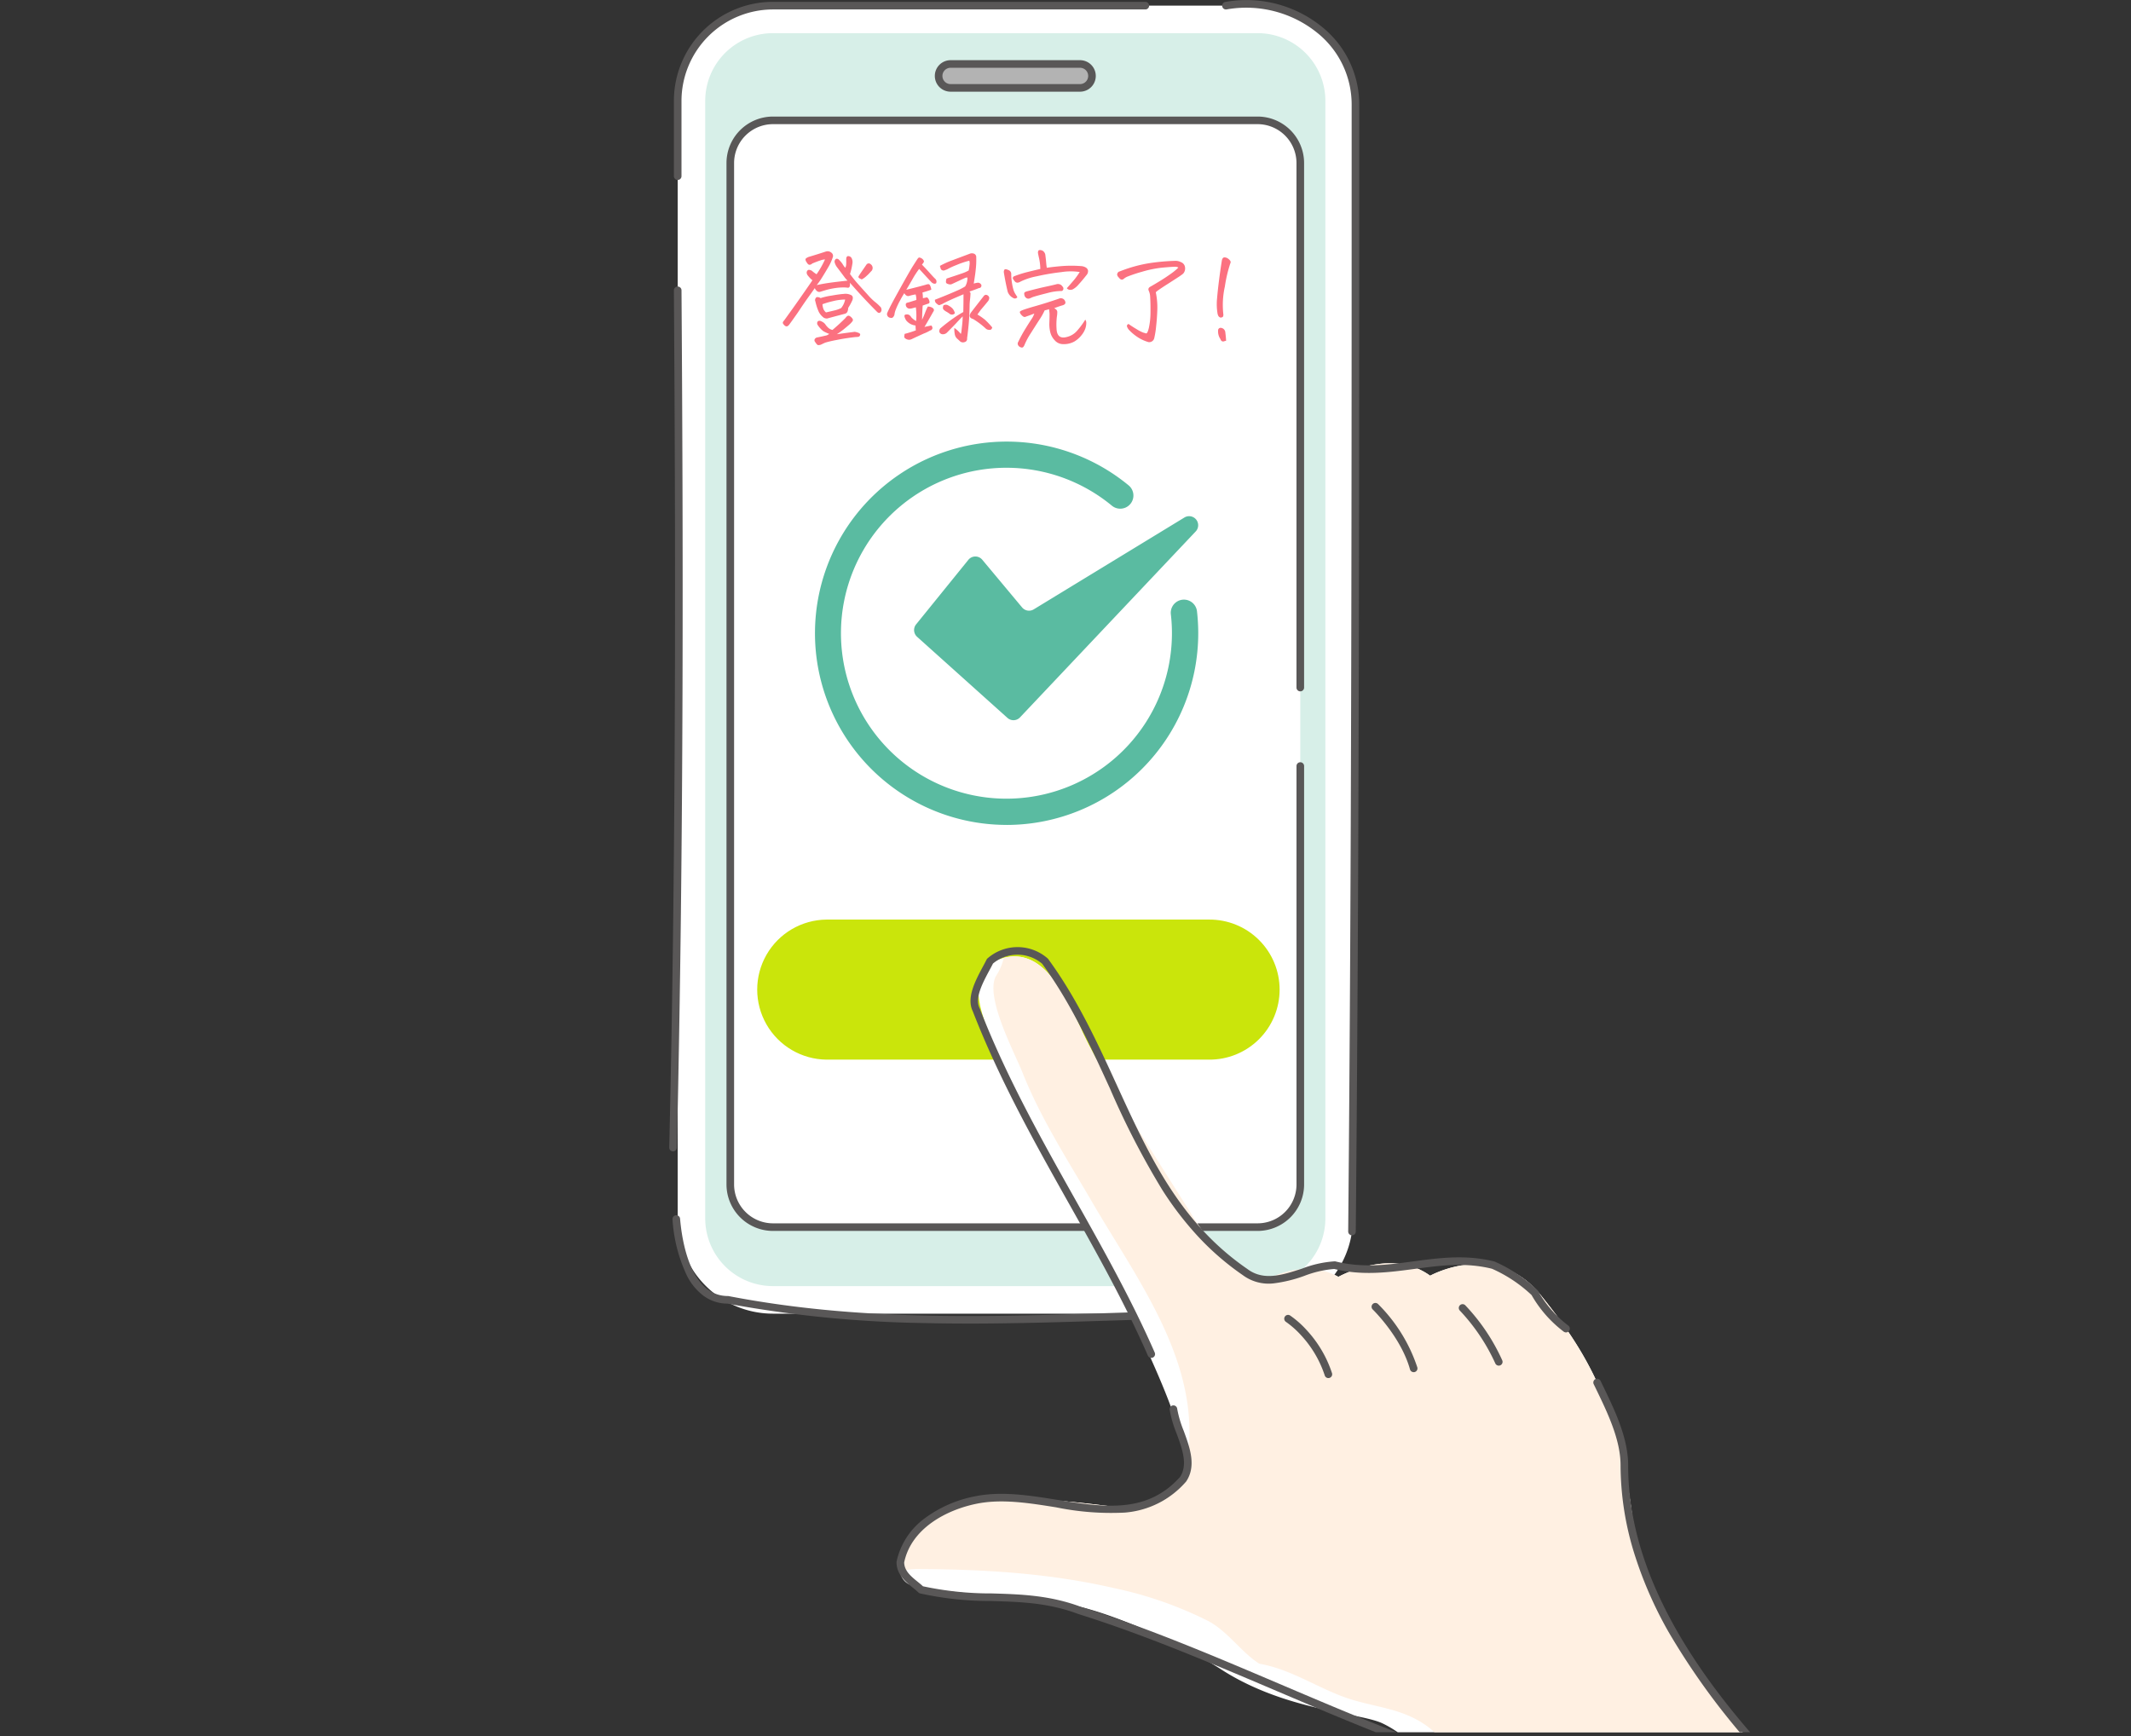 <svg xmlns="http://www.w3.org/2000/svg" xmlns:xlink="http://www.w3.org/1999/xlink" width="308" height="251" viewBox="0 0 308 251"><rect x="0" y="0" width="308" height="251" fill="#333333" stroke="none"/><defs><clipPath id="a"><path d="M85.3,133.15a10.124,10.124,0,0,0,0,20.247h55.258a10.124,10.124,0,1,0,0-20.247Z" transform="translate(-75.177 -133.15)" fill="none"/></clipPath><linearGradient id="b" x1="-1.168" y1="2.319" x2="-1.153" y2="2.319" gradientUnits="objectBoundingBox"><stop offset="0" stop-color="#5abba1"/><stop offset="1" stop-color="#cae50b"/></linearGradient><clipPath id="c"><rect width="230" height="245.786" fill="none"/></clipPath></defs><g transform="translate(-34 -4741.439)"><path d="M147.452,189.906H77.384A13.774,13.774,0,0,1,63.623,176.12V14.6A13.774,13.774,0,0,1,77.384.818h70.068A13.774,13.774,0,0,1,161.213,14.6V176.12a13.774,13.774,0,0,1-13.761,13.786" transform="translate(68.326 4741.438)" fill="#fff"/><path d="M67.615,176.128V14.607A9.793,9.793,0,0,1,77.4,4.8h70.064a9.793,9.793,0,0,1,9.784,9.8V176.128a9.793,9.793,0,0,1-9.784,9.8H77.4a9.793,9.793,0,0,1-9.784-9.8" transform="translate(68.312 4741.433)" fill="#d7efe8"/><path d="M71.251,171.244V23.6a6.17,6.17,0,0,1,6.165-6.176h70.056a6.171,6.171,0,0,1,6.164,6.176V171.244a6.171,6.171,0,0,1-6.164,6.177H77.416a6.171,6.171,0,0,1-6.165-6.177" transform="translate(68.3 4741.414)" fill="#fff"/><path d="M147.472,177.97H77.415a6.727,6.727,0,0,1-6.713-6.726V23.6a6.727,6.727,0,0,1,6.713-6.725h70.056a6.727,6.727,0,0,1,6.714,6.725V99.419a.549.549,0,0,1-1.1,0V23.6a5.628,5.628,0,0,0-5.616-5.627H77.415A5.627,5.627,0,0,0,71.8,23.6V171.244a5.628,5.628,0,0,0,5.615,5.628h70.056a5.628,5.628,0,0,0,5.616-5.628V110.766a.549.549,0,1,1,1.1,0v60.478A6.728,6.728,0,0,1,147.472,177.97Z" transform="translate(68.3 4741.414)" fill="#595757"/><path d="M62.948,166.5h-.013a.549.549,0,0,1-.536-.562c1.046-44.719.909-89.7.673-123.9a.549.549,0,1,1,1.1-.008c.236,34.2.374,79.2-.673,123.932A.549.549,0,0,1,62.948,166.5Z" transform="translate(68.328 4741.377)" fill="#595757"/><path d="M105.75,191.6q-3.488,0-6.962-.083a169.922,169.922,0,0,1-27.959-2.8,5.863,5.863,0,0,1-3.469-1.13,8.334,8.334,0,0,1-2.379-2.867,22.194,22.194,0,0,1-2.108-8.184.549.549,0,1,1,1.094-.094c.287,3.36,1.537,11.176,6.916,11.176a.55.55,0,0,1,.1.01c18.752,3.613,36.6,3.041,55.5,2.436,6.9-.221,14.028-.449,21.139-.449a12.339,12.339,0,0,0,9.3-3.994.549.549,0,1,1,.833.715,12.13,12.13,0,0,1-4.984,3.444,14.714,14.714,0,0,1-5.146.933c-7.093,0-14.215.228-21.1.449C119.709,191.372,112.721,191.6,105.75,191.6Z" transform="translate(68.326 4741.176)" fill="#595757"/><path d="M161.348,178.578h-.005a.549.549,0,0,1-.544-.554c.5-54.034.5-109.362.5-162.869a13.3,13.3,0,0,0-4.932-10.38,16.336,16.336,0,0,0-13.117-3.419.549.549,0,1,1-.2-1.079A17.334,17.334,0,0,1,157.066,3.93a14.384,14.384,0,0,1,5.329,11.225c0,53.509,0,108.839-.5,162.879A.549.549,0,0,1,161.348,178.578Z" transform="translate(68.06 4741.439)" fill="#595757"/><path d="M63.623,26.015a.549.549,0,0,1-.549-.549V14.6A14.323,14.323,0,0,1,77.384.268h53.827a.549.549,0,0,1,0,1.1H77.384A13.24,13.24,0,0,0,64.172,14.6V25.466A.549.549,0,0,1,63.623,26.015Z" transform="translate(68.326 4741.438)" fill="#595757"/><path d="M121.9,12.719H103.192a1.728,1.728,0,0,1,0-3.457H121.9a1.728,1.728,0,0,1,0,3.457" transform="translate(68.199 4741.426)" fill="#b3b3b3"/><path d="M121.9,13.268H103.192a2.277,2.277,0,0,1,0-4.555H121.9a2.277,2.277,0,0,1,0,4.555ZM103.192,9.811a1.179,1.179,0,0,0,0,2.359H121.9a1.179,1.179,0,0,0,0-2.359Z" transform="translate(68.199 4741.426)" fill="#595757"/><rect width="308" height="251" transform="translate(34 4741.44)" fill="none"/><g transform="translate(143.342 4874.374)"><g clip-path="url(#a)"><rect width="67.707" height="67.707" transform="translate(-10.123 10.124) rotate(-45)" fill="url(#b)"/></g></g><g transform="translate(68.538 4746.072)"><g clip-path="url(#c)"><path d="M201.887,221c-1.939-17.559-6.929-25.5-13.421-33.566s-15.982-2.8-15.982-2.8c-5.689-4.134-13.26.167-13.26.167-3.785-2.123-7.836-.812-9.9.152a3.438,3.438,0,0,1-3.433-.309,32.526,32.526,0,0,1-8.079-9.185c-4.52-7.207-12.941-20.191-15.7-26.314s-6.2-12.67-12.351-10.089.35,13.247,2.491,18.355,13.546,24.494,15.813,30.152,10.065,20.268,8.774,25.428-5.944,5.51-11.148,4.9-17.9-2.245-23.984.73c-6.111,2.991-7.483,9.625-4.248,10.743s17.722,1.678,23.721,2.973,15.5,5.6,21.149,9.24c9.289,5.98,20,6.216,23.259,7.766,5.3,2.518,10.766,9.316,13.781,16.307l43.187-9.978S203.825,238.559,201.887,221" transform="translate(-0.32 -4.849)" fill="#fff"/><path d="M201.887,221c-1.939-17.559-6.929-25.5-13.421-33.566s-15.982-2.8-15.982-2.8c-5.689-4.134-13.26.167-13.26.167-3.785-2.123-7.836-.812-9.9.152a3.438,3.438,0,0,1-3.433-.309,32.526,32.526,0,0,1-8.079-9.185c-4.52-7.207-12.941-20.191-15.7-26.314-2.592-5.751-5.781-11.872-11.256-10.459a7.646,7.646,0,0,1-1.053,2.512c-1.837,2.882,2.617,11.178,3.759,14.058,2.622,6.612,6.5,12.595,10.063,18.722,6.574,11.294,15.917,23.46,13.75,37.248a5.3,5.3,0,0,1-.509,1.559c-.013.065-.012.145-.027.207-1.292,5.16-5.944,5.51-11.148,4.9s-17.9-2.245-23.984.731c-4.472,2.188-6.395,6.321-5.843,8.823a7.759,7.759,0,0,1,2.576-.408c9.45.035,19,.6,28.231,2.729a55.84,55.84,0,0,1,13.754,4.79c2.887,1.555,4.751,4.508,7.377,6.172,4.37.753,7.978,3.222,12.078,4.752,4.255,1.589,8.448,1.506,12.273,4.352,2.851,2.123,4.476,5.469,3.329,8.834a41.194,41.194,0,0,1,3.887,6.986l43.187-9.978S203.825,238.559,201.887,221" transform="translate(-0.32 -4.849)" fill="#fff0e2"/><path d="M222.89,256.314a.547.547,0,0,1-.4-.172,102.6,102.6,0,0,1-15.215-19.919,57.944,57.944,0,0,1-5.022-11.572,43.238,43.238,0,0,1-1.909-12.493c0-3.767-1.9-7.663-3.729-11.431l-.146-.3a.549.549,0,1,1,.987-.48l.146.3c1.888,3.88,3.84,7.892,3.84,11.911,0,13.555,7.146,27.7,21.846,43.23a.549.549,0,0,1-.4.926Z" transform="translate(-0.657 -4.949)" fill="#595757"/><path d="M132.227,196.516a.549.549,0,0,1-.5-.329c-3.311-7.563-7.437-14.91-11.428-22.015-4.937-8.789-10.041-17.877-13.891-27.787-.943-1.932.4-4.438,1.48-6.454.191-.356.371-.692.525-1a.549.549,0,0,1,.1-.143,6.6,6.6,0,0,1,8.75,0,.548.548,0,0,1,.054.064c4.2,5.737,7.112,12.1,9.929,18.246,4.671,10.2,9.082,19.831,18.843,26.553l.018.013c2.343,1.76,5.053.875,7.922-.063a15.744,15.744,0,0,1,4.7-1.046.549.549,0,0,1,.133.016c3.885.973,7.465.495,11.256-.012,3.726-.5,7.579-1.012,11.668.012a.548.548,0,0,1,.112.042,21.4,21.4,0,0,1,6.123,4.1.549.549,0,0,1,.1.143,16.525,16.525,0,0,0,4.368,4.987.549.549,0,1,1-.671.869,17.535,17.535,0,0,1-4.639-5.285,20.191,20.191,0,0,0-5.721-3.8c-3.862-.954-7.426-.478-11.2.026-3.705.495-7.537,1.006-11.6.005a15.354,15.354,0,0,0-4.3.991,20.1,20.1,0,0,1-4.446,1.09,6.262,6.262,0,0,1-4.467-1.187,38.946,38.946,0,0,1-6.576-5.71,47.149,47.149,0,0,1-5.054-6.6,117.714,117.714,0,0,1-7.579-14.688c-2.788-6.087-5.67-12.381-9.791-18.02a5.531,5.531,0,0,0-7.106-.031c-.151.3-.32.614-.5.947-.965,1.8-2.166,4.042-1.454,5.469q.011.023.021.046c3.822,9.846,8.912,18.906,13.833,27.669,4,7.129,8.144,14.5,11.477,22.113a.549.549,0,0,1-.5.769Z" transform="translate(-0.356 -4.848)" fill="#595757"/><path d="M179.366,266.3a.549.549,0,0,1-.525-.389c-1.517-4.959-4.375-11.291-9.379-13.3-6.388-2.4-12.877-5.162-19.152-7.834-9.4-4-19.111-8.136-28.653-11.123l-.029-.01c-4.347-1.633-8.326-1.751-12.539-1.876a46.921,46.921,0,0,1-10.324-1.1.549.549,0,0,1-.255-.145c-.215-.215-.494-.442-.79-.682-1.052-.852-2.36-1.913-2.36-3.7a.549.549,0,0,1,.011-.107,10.514,10.514,0,0,1,4.2-6.322,17.86,17.86,0,0,1,7.2-3.095c3.8-.762,7.882-.108,11.829.524,6.652,1.065,12.936,2.071,17.742-3.316,1.152-1.772.308-4.066-.508-6.286a16.5,16.5,0,0,1-1-3.434.549.549,0,0,1,1.089-.141,15.773,15.773,0,0,0,.943,3.2c.873,2.374,1.862,5.064.371,7.3a.55.55,0,0,1-.046.06,13.055,13.055,0,0,1-8.865,4.461,39.611,39.611,0,0,1-9.9-.761c-3.85-.617-7.831-1.254-11.439-.531-4.427.887-9.507,3.585-10.522,8.5.027,1.234,1.006,2.027,1.953,2.794.273.221.534.432.763.649a46.6,46.6,0,0,0,9.948,1.033c4.113.122,8.366.248,12.879,1.94,9.589,3,19.325,7.148,28.74,11.156,6.267,2.668,12.746,5.427,19.114,7.818l.011,0a13.925,13.925,0,0,1,6.329,5.662,33.446,33.446,0,0,1,3.7,8.338.549.549,0,0,1-.525.71Z" transform="translate(-0.32 -4.955)" fill="#595757"/><path d="M157.962,199.518a.549.549,0,0,1-.522-.381,15.789,15.789,0,0,0-3.42-5.805,13.151,13.151,0,0,0-2.184-1.937.549.549,0,0,1,.6-.922,13.9,13.9,0,0,1,2.366,2.084,16.9,16.9,0,0,1,3.685,6.243.549.549,0,0,1-.523.718Z" transform="translate(-0.508 -4.934)" fill="#595757"/><path d="M170.333,198.659a.549.549,0,0,1-.529-.4c-1.315-4.717-5.352-8.63-5.393-8.669a.549.549,0,0,1,.76-.792,23.185,23.185,0,0,1,5.69,9.166.549.549,0,0,1-.529.7Z" transform="translate(-0.55 -4.931)" fill="#595757"/><path d="M182.672,197.716a.549.549,0,0,1-.5-.33,27.906,27.906,0,0,0-5.126-7.632.549.549,0,0,1,.775-.777,28.5,28.5,0,0,1,5.357,7.971.549.549,0,0,1-.5.769Z" transform="translate(-0.592 -4.931)" fill="#595757"/></g></g><path d="M105.7,81.03,98.15,90.353a1.311,1.311,0,0,0,.143,1.8l13.056,11.72a1.3,1.3,0,0,0,1.82-.075l25.387-26.873a1.308,1.308,0,0,0-1.629-2.018L115.15,88.186a1.305,1.305,0,0,1-1.681-.279l-5.754-6.892a1.3,1.3,0,0,0-2.017.015m0,0L98.15,90.353a1.311,1.311,0,0,0,.143,1.8l13.056,11.72a1.3,1.3,0,0,0,1.82-.075l25.387-26.873a1.308,1.308,0,0,0-1.629-2.018L115.15,88.186a1.305,1.305,0,0,1-1.681-.279l-5.754-6.892a1.3,1.3,0,0,0-2.017.015m5.571,38.316A27.707,27.707,0,1,1,128.864,70.26a1.9,1.9,0,0,1-2.42,2.937,23.919,23.919,0,1,0,8.524,15.7,1.9,1.9,0,1,1,3.777-.434,28.036,28.036,0,0,1,.181,3.18,27.713,27.713,0,0,1-27.657,27.706" transform="translate(68.259 4741.344)" fill="#5abba1"/><path d="M5.342-6.393q.9-.2,1.883-.338T9.8-7.038a4.976,4.976,0,0,1-.548-.653q-.338-.458-1-1.328a2,2,0,0,1-.315-.675.467.467,0,0,1,.135-.435.252.252,0,0,1,.255-.068.45.45,0,0,1,.24.143,4.394,4.394,0,0,1,.5.585,2.762,2.762,0,0,0,.405.57,1.11,1.11,0,0,0,.128-.42,5.987,5.987,0,0,0,.008-.705,2.124,2.124,0,0,1,.023-.315.328.328,0,0,1,.188-.24.555.555,0,0,1,.57.285,1.294,1.294,0,0,1,.135.645A9.6,9.6,0,0,1,10.159-8q.3.435.855,1.1l.21.24q.72.81,1.493,1.658a8.56,8.56,0,0,0,1.035,1.028,5.436,5.436,0,0,1,.728.66.509.509,0,0,1,.21.345.484.484,0,0,1-.21.57.273.273,0,0,1-.263-.015.947.947,0,0,1-.233-.2Q12.2-4.4,10.339-6.513q-.105-.105-.21-.225a2.021,2.021,0,0,1,.03.33.844.844,0,0,1-.06.24q-.075.21-.405.135l-.165-.015a7.731,7.731,0,0,0-1.441.075,10.373,10.373,0,0,0-1.4.293q-.585.173-.81.248a.5.5,0,0,1-.435-.053,1.075,1.075,0,0,1-.375-.473q-.3.435-.885,1.246T2.851-2.776q-.33.5-.675.975-.405.585-.81,1.125-.345.465-.72.06A1.179,1.179,0,0,1,.48-.825.258.258,0,0,1,.465-1.05.867.867,0,0,1,.63-1.276q.765-1.05,1.7-2.371T3.9-5.89q.645-.923.825-1.208-.135-.105-.27-.233a5.646,5.646,0,0,1-.435-.5.789.789,0,0,1-.12-.3.465.465,0,0,1,.09-.345.29.29,0,0,1,.315-.113.9.9,0,0,1,.345.128,5.149,5.149,0,0,0,.675.5A13.384,13.384,0,0,0,6.543-10.1a2.023,2.023,0,0,0-.66.135q-.465.15-1.185.45a.55.55,0,0,1-.45.18q-.18-.045-.345-.345a.729.729,0,0,1-.18-.458q.03-.143.435-.323,1.276-.375,2.491-.78a.993.993,0,0,1,.285-.045.837.837,0,0,1,.54.21.574.574,0,0,1,.21.615,7.178,7.178,0,0,1-.69,1.516q-.5.855-.93,1.538A9.209,9.209,0,0,1,5.342-6.393ZM9.9-3.106a1.708,1.708,0,0,1-.105.533.548.548,0,0,1-.375.323q-1.261.33-2.581.69a1.057,1.057,0,0,1-.45-.105,2.447,2.447,0,0,1-.75-.87,8.009,8.009,0,0,1-.375-1.05q-.075-.3-.165-.645.075-.405.308-.428a.818.818,0,0,1,.5.143A9.728,9.728,0,0,1,7.5-4.877q1.11-.2,1.741-.24a1.78,1.78,0,0,1,1.005.135.464.464,0,0,1,.308.315.9.9,0,0,1-.053.458A7.826,7.826,0,0,1,9.9-3.106Zm-.45-1.2a7.6,7.6,0,0,0-1.763.233,12.288,12.288,0,0,0-1.508.443,2.27,2.27,0,0,0,.143.705,1.239,1.239,0,0,0,.368.48q.99-.225,1.373-.323a4.4,4.4,0,0,0,.818-.308A2.814,2.814,0,0,0,9.454-4.307ZM7.158.66a5.193,5.193,0,0,1-.87-.405,3.624,3.624,0,0,1-.84-.945.478.478,0,0,1,.03-.435.376.376,0,0,1,.27-.113.625.625,0,0,1,.27.083,1.431,1.431,0,0,1,.54.39,2.717,2.717,0,0,0,.5.578A1.383,1.383,0,0,0,7.623.09q1.11-.945,1.891-1.741a.9.9,0,0,1,.263-.27.306.306,0,0,1,.353.015,1.082,1.082,0,0,1,.36.338.31.31,0,0,1,.015.413,3.355,3.355,0,0,1-.5.518q-.338.293-.743.623a11.736,11.736,0,0,1-1.005.72Q8.9.615,9.574.525T10.835.36a2.381,2.381,0,0,1,.555.15q.255.105.24.248a.419.419,0,0,1-.113.248q-.1.105-.518.105-1.411.15-2.806.435a14.806,14.806,0,0,0-1.606.375q-.21.09-.615.285a.9.9,0,0,1-.458.068q-.143-.038-.473-.563a.371.371,0,0,1,.06-.353.483.483,0,0,1,.33-.188Q6.108,1.035,6.8.87A2.122,2.122,0,0,0,7.158.66Zm4.7-7.878a.829.829,0,0,1-.165-.075q-.36-.15-.315-.33.105-.2.4-.63t.743-1.08a.4.4,0,0,1,.63-.075.657.657,0,0,1,.03,1.05q-.225.255-.45.48-.105.09-.2.18A2.785,2.785,0,0,1,11.855-7.218ZM22.434-4.277q.96-.375,1.748-.7t1.508-.645A8.343,8.343,0,0,0,26.8-6.2a2.163,2.163,0,0,0,.24-.555,2.431,2.431,0,0,0,.09-.57v-.165a.825.825,0,0,0-.383.083q-.233.1-.72.33t-1.208.563a.818.818,0,0,1-.51-.045q-.285-.075-.285-.3a1.446,1.446,0,0,1,.09-.48q1.426-.465,2.176-.728a5.134,5.134,0,0,0,1.02-.443,4.983,4.983,0,0,0,.12-.78,1.358,1.358,0,0,0-.03-.63,12.188,12.188,0,0,0-1.853.623,10.56,10.56,0,0,0-1.373.638q-.18.06-.338.128a.437.437,0,0,1-.345-.008.386.386,0,0,1-.24-.278q-.053-.2-.1-.353a12.931,12.931,0,0,1,1.763-.8q1.073-.405,2.634-.99a.816.816,0,0,1,.225-.03,1.052,1.052,0,0,1,.33.06.532.532,0,0,1,.3.54,11.732,11.732,0,0,1-.075,1.756q-.03.315-.075.645-.09.645-.21,1.381a2.447,2.447,0,0,1,.645-.135.572.572,0,0,1,.45.315.377.377,0,0,1-.038.3.348.348,0,0,1-.308.165q-.5.21-1.366.5l.15.2q-.015.5-.075,1a8.536,8.536,0,0,0-.06,1.013q-.03,1.5-.143,2.649t-.218,1.9a.477.477,0,0,1-.39.555.647.647,0,0,1-.645-.135q-.165-.165-.405-.375a1.094,1.094,0,0,1-.33-.593A3.723,3.723,0,0,1,25.241-.2a4.008,4.008,0,0,1,.93.87,1.617,1.617,0,0,0,.105-.5q.045-.39.105-.945a10.188,10.188,0,0,0,.06-1.1q-.6.615-.885.93T24.145.5a.849.849,0,0,1-.66.21.52.52,0,0,1-.42-.36.751.751,0,0,1,.12-.465q1.05-.885,1.906-1.478a15.774,15.774,0,0,1,1.441-.908q.03-1.291.03-2.566-.15.06-.885.375T24.355-4.1q-.585.278-.87.443l-.375.15q-.135.06-.435-.218A.58.58,0,0,1,22.434-4.277Zm6.138,2.131a8.967,8.967,0,0,1,1.1.765A10.742,10.742,0,0,1,30.718-.27q-.09.3-.27.338a.776.776,0,0,1-.383-.023.6.6,0,0,1-.293-.165q-.39-.36-.833-.7a11.566,11.566,0,0,0-.983-.668q-.81-.225-.3-.96.9-1.17,1.816-2.341a.381.381,0,0,1,.18-.158.309.309,0,0,1,.255-.023.514.514,0,0,1,.375.39.832.832,0,0,1-.15.48q-.51.63-1.065,1.276Q28.8-2.446,28.572-2.146Zm-3.256-.18a.544.544,0,0,1-.705.12,4.276,4.276,0,0,0-.51-.338,1.752,1.752,0,0,1-.375-.263.363.363,0,0,1-.135-.278.753.753,0,0,1,.09-.4.772.772,0,0,1,.525-.045,2.606,2.606,0,0,1,.72.473A1.518,1.518,0,0,1,25.316-2.326ZM20.153-8.734A13.031,13.031,0,0,0,19.2-7.271q-.473.833-.908,1.553,1.606-.39,2.791-.72a1.369,1.369,0,0,1,.383-.09q.188-.015.3.263a2.063,2.063,0,0,1,.143.533,13.087,13.087,0,0,1-1.276.405,5.428,5.428,0,0,1,.06.825l.6-.12a.79.79,0,0,1,.315.48l.045.15q0,.225-.165.27-.405.135-.825.285-.06.75-.09,2.056.27-.57.435-1.013a9.134,9.134,0,0,1,.39-.893,1.129,1.129,0,0,1,.525.1.681.681,0,0,1,.338.263.357.357,0,0,1-.068.375Q21.5-1.306,20.919-.345q.465-.105.99-.21a.6.6,0,0,1,.15.263A.324.324,0,0,1,22.007,0a.4.4,0,0,1-.263.165,5.391,5.391,0,0,1-.9.435q-.87.39-1.756.81a.829.829,0,0,1-.72.03.765.765,0,0,1-.263-.158A.3.3,0,0,1,18,1.005q.023-.165.053-.345A15.47,15.47,0,0,0,19.673.15q-.03-.36-.045-.705a2,2,0,0,1-1.351-.735,2.187,2.187,0,0,1-.188-.375.612.612,0,0,1-.053-.345q.045-.135.315-.143a.6.6,0,0,1,.42.12,1.15,1.15,0,0,1,.248.293,2.526,2.526,0,0,0,.7.54,9.084,9.084,0,0,0-.03-1.846l-.015-.135-.6.158a1.1,1.1,0,0,1-.465.008.577.577,0,0,1-.39-.555.245.245,0,0,1,.15-.255,1.11,1.11,0,0,1,.27-.075q.525-.165,1.11-.345a2.819,2.819,0,0,0-.105-.8,6.52,6.52,0,0,0-.923.21.437.437,0,0,1-.39-.038.794.794,0,0,1-.323-.353A11.538,11.538,0,0,0,17.4-4.179a10.471,10.471,0,0,0-.623,1.313,2.922,2.922,0,0,0-.2.765.786.786,0,0,1-.188.338.322.322,0,0,1-.353.1.535.535,0,0,1-.51-.675q.06-.15.368-.788t1.636-3.024q1.328-2.386,1.733-3.016t.585-.915q.2-.3.3-.3a.693.693,0,0,1,.27.075.845.845,0,0,1,.285.21.618.618,0,0,1,.15.315,1.6,1.6,0,0,1-.3.42q.705.735,1.193,1.283t.758.8a.531.531,0,0,1,.09.63.446.446,0,0,1-.413.008.845.845,0,0,1-.308-.233q-.75-.8-1.471-1.591Q20.258-8.614,20.153-8.734ZM38.926-2.911a4.155,4.155,0,0,1-.63.165,9.731,9.731,0,0,1-.8,1.411q-.638.99-1.238,1.943a10.294,10.294,0,0,0-.84,1.553,1.27,1.27,0,0,1-.188.353.269.269,0,0,1-.338.1.65.65,0,0,1-.42-.293.458.458,0,0,1,0-.5A19.519,19.519,0,0,1,35.482-.038q.578-.938.893-1.411a3.162,3.162,0,0,0,.42-.833q-.645.255-1.185.435a.384.384,0,0,1-.413,0,1.338,1.338,0,0,1-.345-.33.572.572,0,0,1-.15-.33q.008-.12.443-.285.45-.18,1.928-.6t3.264-1.035a.677.677,0,0,1,.8.165q.42.6-.285.8-.3.075-1.185.405.45.225.45.555a3.937,3.937,0,0,1-.06.675,9.667,9.667,0,0,0-.045,1.786q.09,1.591,1.621,1.11A2.781,2.781,0,0,0,42.993.188,10.92,10.92,0,0,0,44.163-1.4a.8.8,0,0,1,.143.5,2.439,2.439,0,0,1-.128.765,3.169,3.169,0,0,1-.54.96,3.782,3.782,0,0,1-1.065.945,3.182,3.182,0,0,1-1.8.36,1.592,1.592,0,0,1-1.035-.555A2.546,2.546,0,0,1,39.1.4a4.843,4.843,0,0,1-.128-1.336Q39-1.606,39-2.266,38.971-2.6,38.926-2.911ZM38.6-8.9q1.14-.165,2.341-.255a17.785,17.785,0,0,1,2.626.015,1.505,1.505,0,0,1,.63.18.694.694,0,0,1,.36.435.853.853,0,0,1-.15.6q-.705.9-1.238,1.471a2.73,2.73,0,0,1-.848.69.948.948,0,0,1-.5.038.56.56,0,0,1-.323-.218q.42-.465.93-1.065.225-.255.42-.525.27-.36.51-.75a8.612,8.612,0,0,0-2.664.015,32.257,32.257,0,0,0-3.541.6A9.365,9.365,0,0,0,34.8-6.9a.923.923,0,0,1-.45.158.5.5,0,0,1-.4-.225,1.865,1.865,0,0,1-.248-.368q-.06-.135.12-.315a16.059,16.059,0,0,1,1.906-.615q.9-.225,1.936-.465a7.822,7.822,0,0,0-.165-1.478q-.135-.578-.165-.788a.529.529,0,0,1,.09-.42.464.464,0,0,1,.21-.045.857.857,0,0,1,.375.105.871.871,0,0,1,.39.675q.09.735.113,1.05T38.6-8.9ZM35.67-5.477q1.681-.45,2.7-.668t1.606-.368a.778.778,0,0,1,.78.18l.105.135a.408.408,0,0,1,.12.435.316.316,0,0,1-.36.225,7.934,7.934,0,0,0-1.606.21q-.3.075-.645.165-1.411.36-1.861.525a3.946,3.946,0,0,1-.405.173.481.481,0,0,1-.435-.045.606.606,0,0,1-.278-.345.954.954,0,0,1-.053-.368Q35.355-5.372,35.67-5.477Zm-1.321.825a.426.426,0,0,1-.6.12,1.606,1.606,0,0,1-.8-.9q-.33-1.381-.555-2.791a.569.569,0,0,1,.1-.42q.113-.12.548.068a.605.605,0,0,1,.42.608,7.787,7.787,0,0,0,.128,1.4,6.38,6.38,0,0,0,.233.975,2.542,2.542,0,0,0,.248.5Q34.214-4.877,34.349-4.652Z" transform="translate(146.696 4789.047)" fill="#fb7180"/><path d="M8.373-5.357a10.634,10.634,0,0,1,.218,2.611Q8.539-1.426,8.419-.405a12.2,12.2,0,0,1-.263,1.651.743.743,0,0,1-.848.6A5.876,5.876,0,0,1,5.432.908,6.749,6.749,0,0,1,4.479.06a1.322,1.322,0,0,1-.27-.48q-.053-.21.218-.36.5.36,1.2.773a5.649,5.649,0,0,0,.915.473q.21.06.405.12.225.075.435-.84a10.791,10.791,0,0,0,.225-2.251q.015-1.336-.06-2.371a2.392,2.392,0,0,0-.2-.72q-.15-.375.27-.585.66-.375,1.463-.87t1.5-1a7.937,7.937,0,0,0,1.058-.878.826.826,0,0,0-.383-.113q-.248-.023-1.733.105a15.72,15.72,0,0,0-3.091.6,21.034,21.034,0,0,0-2.093.69,2.07,2.07,0,0,0-.638.383.382.382,0,0,1-.458,0A1.608,1.608,0,0,1,3-7.518a.714.714,0,0,1-.18-.263.392.392,0,0,1,.038-.368.421.421,0,0,1,.308-.225A20.13,20.13,0,0,1,7.6-9.589,30.413,30.413,0,0,1,11.18-9.9h.06a1.6,1.6,0,0,1,.75.18.907.907,0,0,1,.608.735,1.125,1.125,0,0,1-.278.945,8.472,8.472,0,0,1-.765.54q-.615.405-1.441.93t-1.381.915a2.058,2.058,0,0,0-.315.255Z" transform="translate(192.677 4789.047)" fill="#fb7180"/><path d="M5.957-9.514a20.065,20.065,0,0,0-.78,3.324,12.19,12.19,0,0,0-.225,3.969.664.664,0,0,1-.03.353q-.06.143-.36.173a.527.527,0,0,1-.323-.233,1.861,1.861,0,0,1-.113-.308A8.258,8.258,0,0,1,4.044-4.4q.1-1.193.285-2.649t.413-2.9q.09-.45.375-.45a.856.856,0,0,1,.525.18,1.21,1.21,0,0,1,.33.338A.373.373,0,0,1,5.957-9.514Zm-.6,11.165q-.2.045-.33.09a.343.343,0,0,1-.278-.03.436.436,0,0,1-.2-.285A1.926,1.926,0,0,1,4.2.18a.365.365,0,0,1,.435-.39.7.7,0,0,1,.6.585Q5.342,1.216,5.357,1.651Z" transform="translate(205.856 4789.047)" fill="#fb7180"/></g></svg>